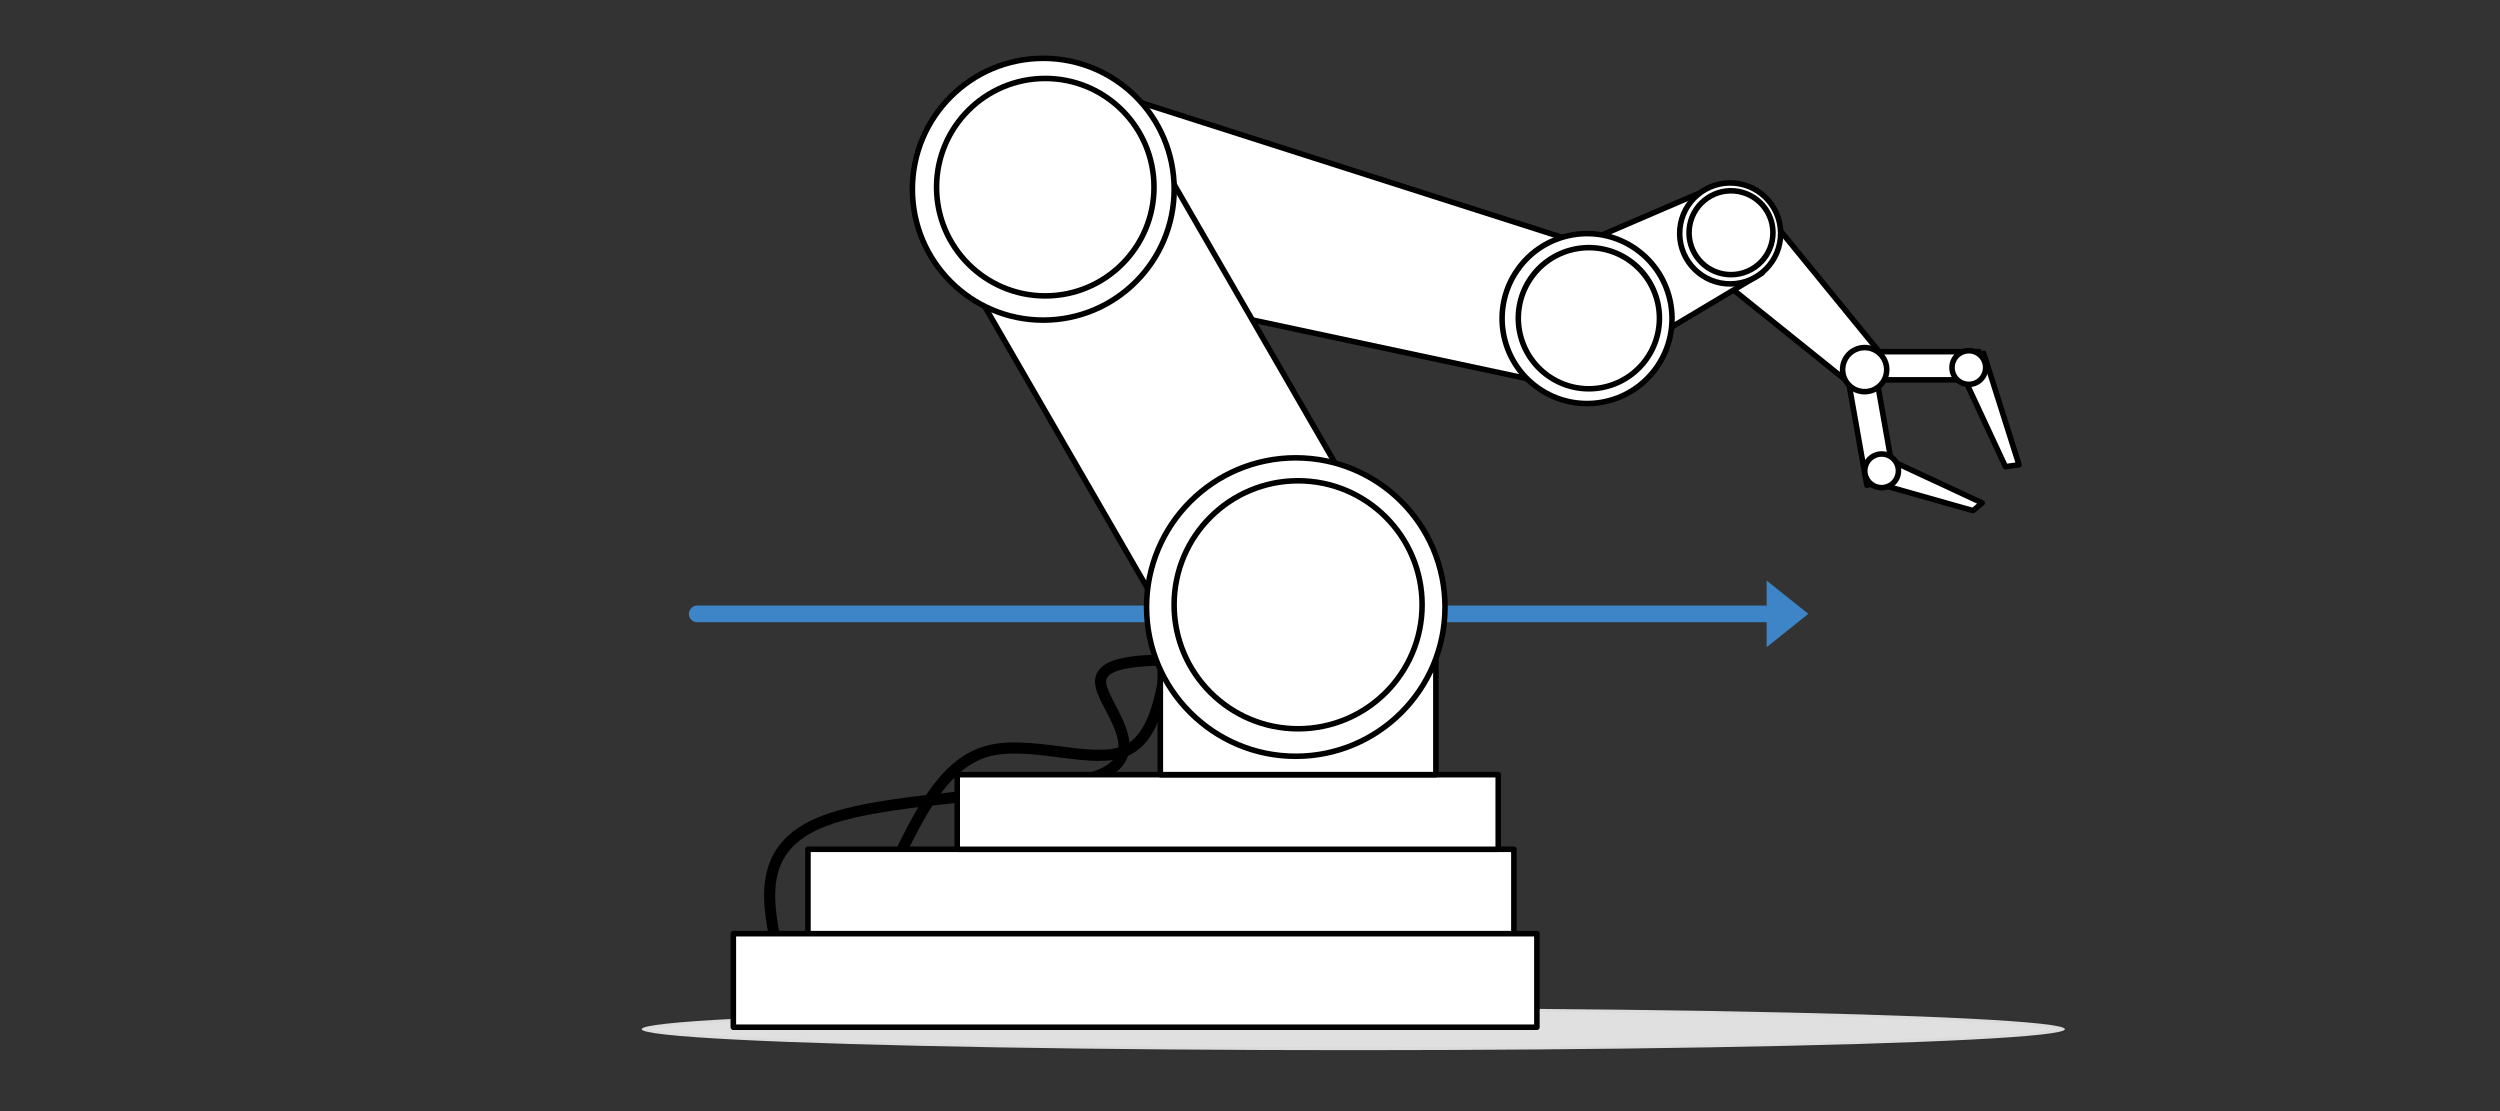 <svg xmlns="http://www.w3.org/2000/svg" xmlns:xlink="http://www.w3.org/1999/xlink" width="450" height="200" stroke="#000" stroke-linecap="round" stroke-linejoin="round" fill="#fff" fill-rule="evenodd"><rect width="100%" height="100%" fill="#333333" stroke="none"/><defs><path d="M0 0l4 5h-8z" stroke="none" id="A"></path></defs><g transform="translate(125.5 110.5)" stroke="#3d85c6"><path fill="none" d="M0 0h193.25" stroke-width="3"></path><use fill="#3d85c6" stroke-width="2" x="133.33" xlink:href="#A" transform="matrix(0 1.5 -1.5 0 199.995 -199.995)"></use></g><ellipse cx="243.59" cy="185.25" fill="#e0e0e0" rx="128.09" ry="3.78" stroke-opacity=".02"></ellipse><g fill="none" stroke-width="2"><path d="M214.64 118.77c-8.4-.02-16.82-.05-16.53 4.14.3 4.18 9.3 12.57 0 16.53-9.3 3.96-36.9 3.5-49.6 8.26s-10.48 14.8-8.26 24.8"></path><path d="M210.5 114.64c-1.1 9.18-2.2 18.37-8.26 20.66-6.06 2.3-17.08-2.3-24.8 0-7.7 2.3-12.12 11.48-16.53 20.67"></path></g><path d="M314.36 34.06L340.7 66.3l-4.96 4.95-32.47-26.1z"></path><path d="M14.97 0l30.5 27.2-10.33 14.46L0 17.83z" transform="matrix(.423 -.906 .906 .423 264.556 63.363)"></path><path d="M0 33.8L108.6 0l10.1 22.93L16.63 66.2z" transform="matrix(.819 .574 -.574 .819 203.056 -16.15)"></path><path d="M145.43 152.87H272.5v15.5H145.43z"></path><path d="M172.3 139.44h97.38v13.43H172.3z"></path><path d="M208.86 118.78h49.6v20.66h-49.6z"></path><g transform="matrix(.996 .087 -.087 .996 303.167 32.172)"><circle cx="9.09" cy="9.09" r="9.09"></circle><circle cx="9.23" cy="8.95" r="7.55"></circle></g><path d="M0 0h20.14v5.07H0z" transform="matrix(.174 .985 -.985 .174 337.523 66.612)"></path><path d="M336.1 63.3h20.14v5.07H336.1z"></path><path d="M357.07 63.6l6.35 20.06-2.44.34-8.5-18.26zm-18.54 18.43l18.26 8.5-1.64 1.38-18.76-5.3z"></path><circle cx="3.97" cy="3.97" r="3.97" transform="matrix(.996 .087 -.087 .996 332.032 62.234)"></circle><circle cx="3.03" cy="3.03" r="3.03" transform="matrix(.996 .087 -.087 .996 351.636 62.877)"></circle><circle cx="3.03" cy="3.03" r="3.03" transform="matrix(.996 .087 -.087 .996 335.936 81.467)"></circle><g transform="matrix(.819 .574 -.574 .819 281.925 36.045)"><circle cx="15.29" cy="15.29" r="15.29"></circle><circle cx="15.52" cy="15.05" r="12.7"></circle></g><path d="M0 0h84.02v40.5H0z" transform="matrix(.5 .866 -.866 .5 209.031 29.198)"></path><circle cx="233.24" cy="109.27" r="26.86"></circle><circle cx="233.66" cy="108.86" r="22.32"></circle><circle cx="187.79" cy="34.06" r="23.56"></circle><circle cx="188.15" cy="33.69" r="19.57"></circle><path d="M132 168.06h144.64v16.84H132z"></path></svg>